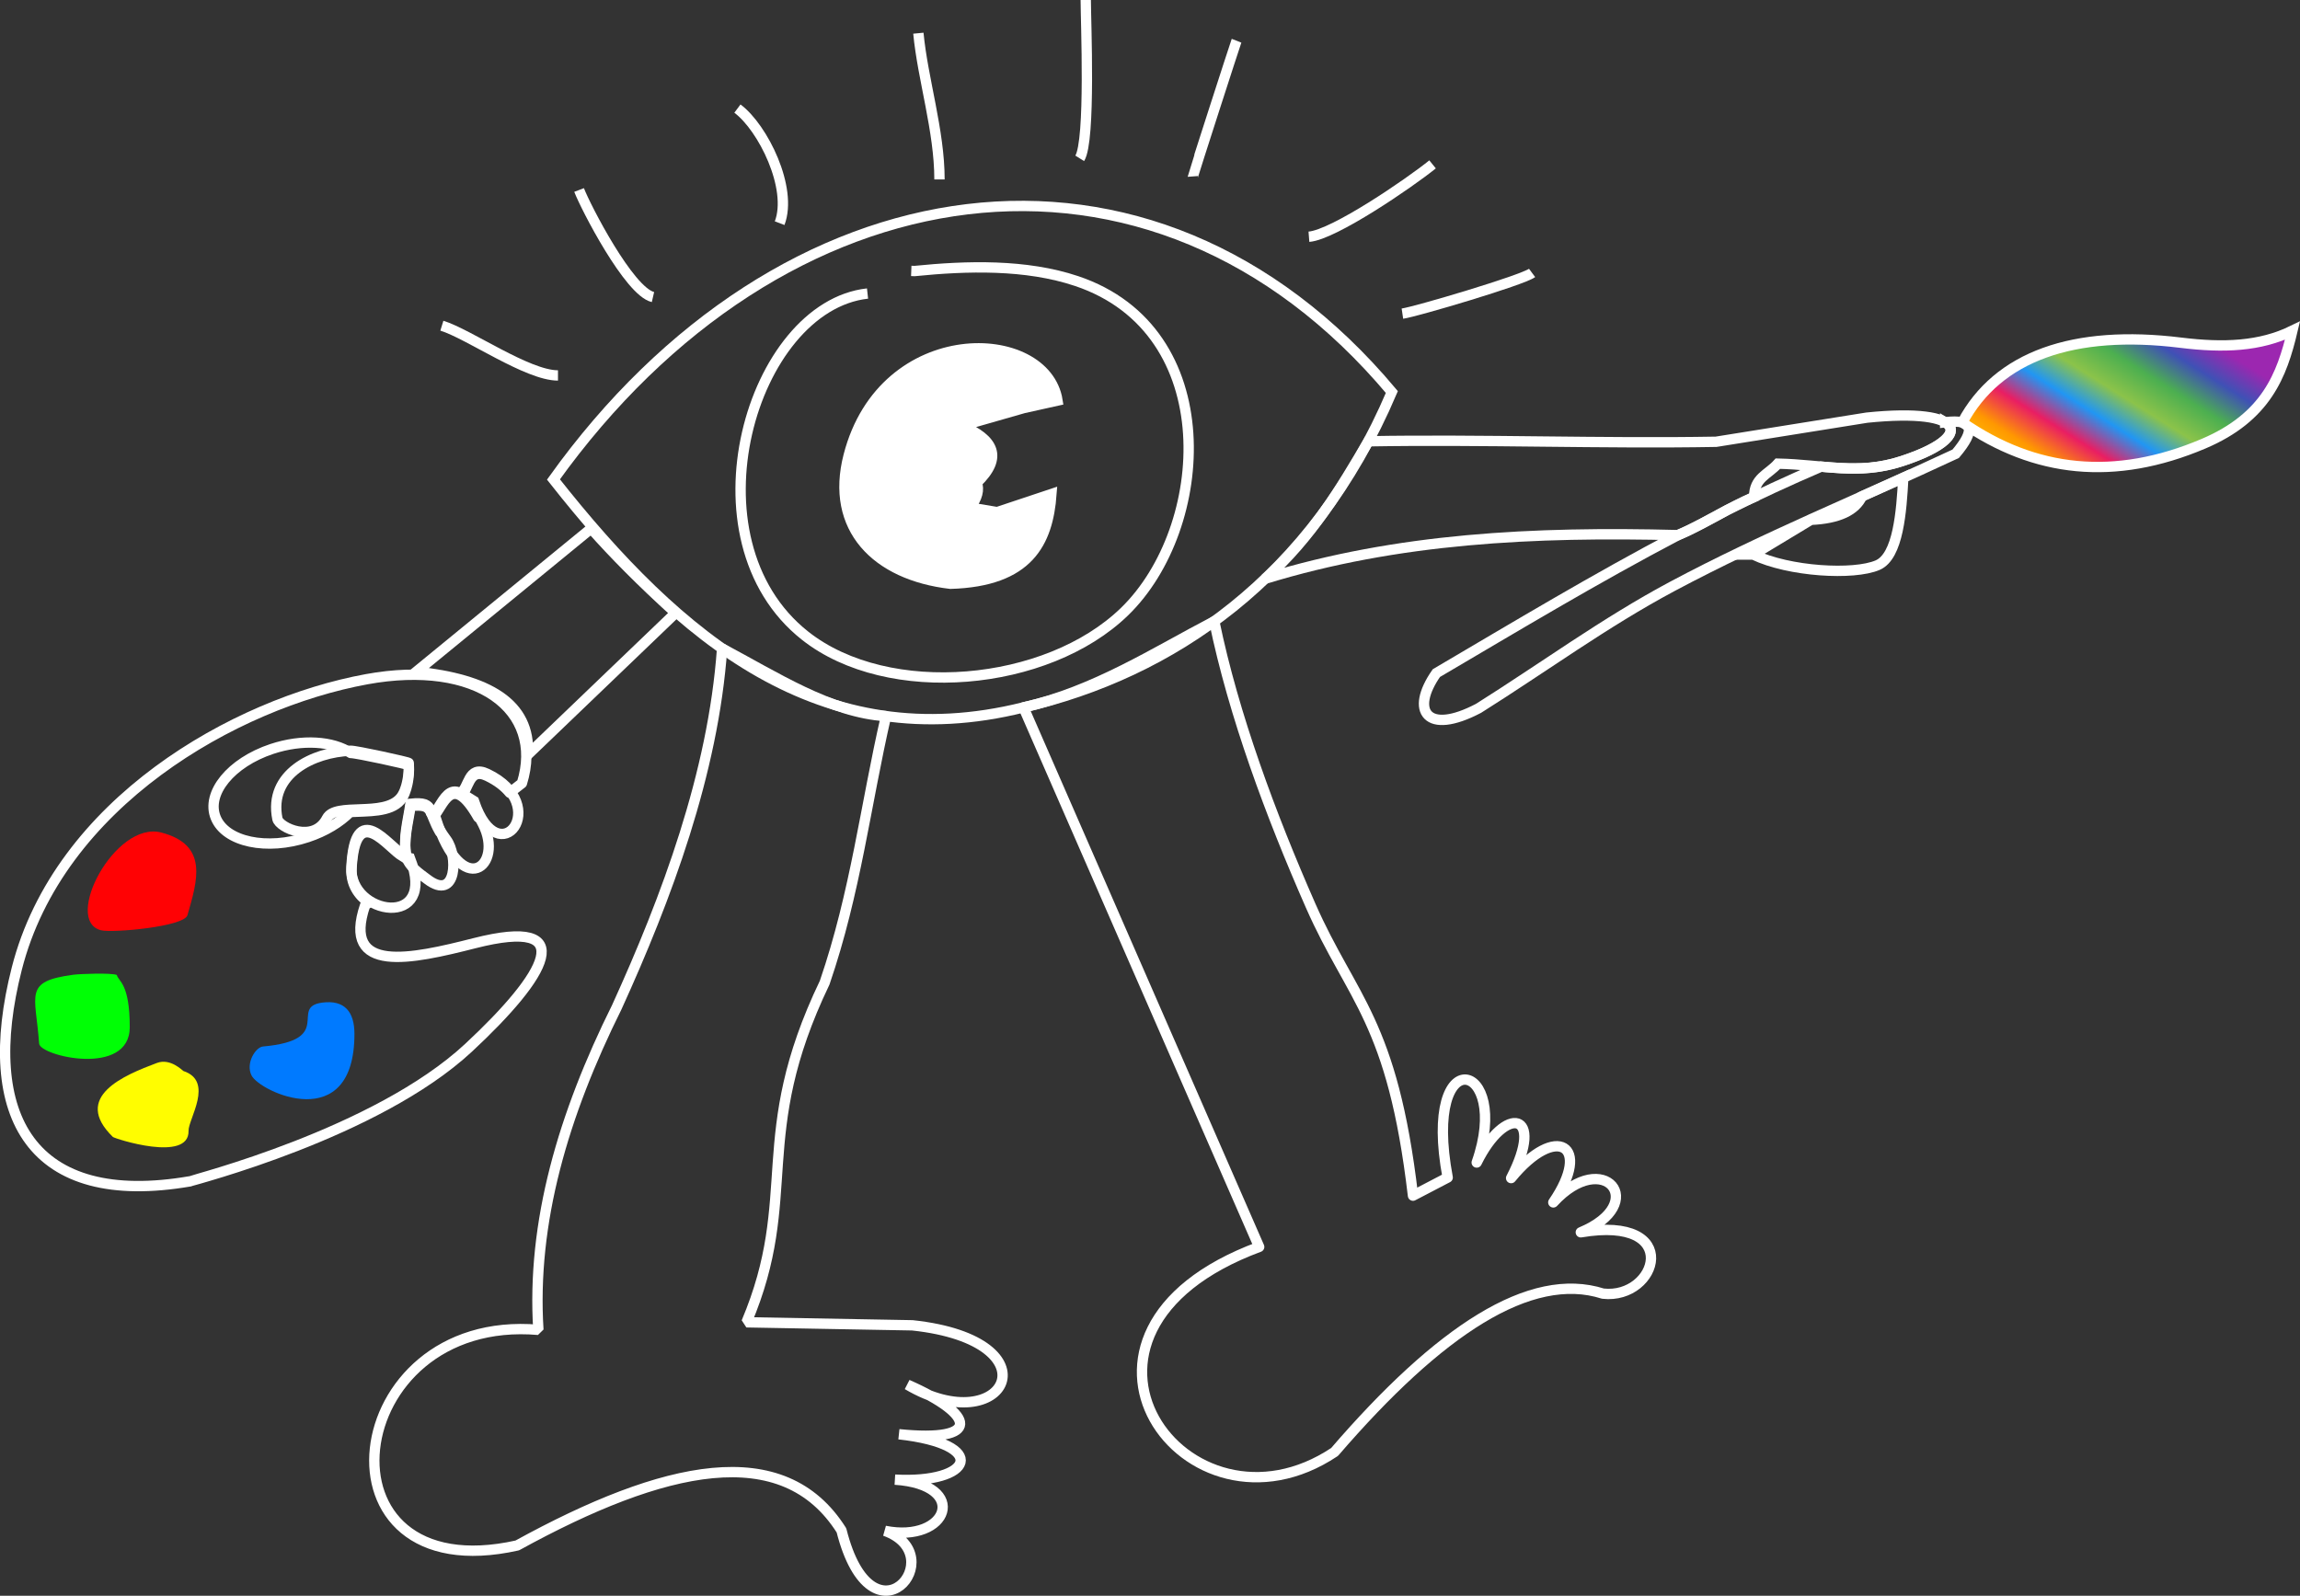 <?xml version="1.0" encoding="UTF-8"?>
<!DOCTYPE svg PUBLIC "-//W3C//DTD SVG 1.1//EN" "http://www.w3.org/Graphics/SVG/1.1/DTD/svg11.dtd">
<!-- Creator: CorelDRAW X8 -->
<svg xmlns="http://www.w3.org/2000/svg" xml:space="preserve" width="526px" height="365px" version="1.1" style="shape-rendering:geometricPrecision; text-rendering:geometricPrecision; image-rendering:optimizeQuality; fill-rule:evenodd; clip-rule:evenodd"
viewBox="0 0 434310 301364"
 xmlns:xlink="http://www.w3.org/1999/xlink">
 <rect x="0" y="0" width="434310" height="301364" fill="#333333" stroke="none"/>
 <defs>
  <style type="text/css">
   <![CDATA[
    .str1 {stroke:white;stroke-width:1951.24}
    .str0 {stroke:white;stroke-width:1951.24;stroke-linejoin:round}
    .str2 {stroke:white;stroke-width:1951.24;stroke-linejoin:bevel}
    .fil0 {fill:none}
    .fil4 {fill:#007AFF}
    .fil2 {fill:#00FF05}
    .fil1 {fill:#FF0204}
    .fil3 {fill:#FFFD00}
    .fil6 {fill:white}
    .fil5 {fill:url(#id0)}
   ]]>
  </style>
  <linearGradient id="id0" gradientUnits="userSpaceOnUse" x1="391070" y1="95063.5" x2="412364" y2="61420.2">
   <stop offset="0" style="stop-opacity:1; stop-color:#FFC107"/>
   <stop offset="0.122" style="stop-opacity:1; stop-color:#FF9800"/>
   <stop offset="0.271" style="stop-opacity:1; stop-color:#E91E63"/>
   <stop offset="0.42" style="stop-opacity:1; stop-color:#2196F3"/>
   <stop offset="0.561" style="stop-opacity:1; stop-color:#8BC34A"/>
   <stop offset="0.71" style="stop-opacity:1; stop-color:#4CAF50"/>
   <stop offset="0.859" style="stop-opacity:1; stop-color:#3F51B5"/>
   <stop offset="1" style="stop-opacity:1; stop-color:#9C27B0"/>
  </linearGradient>
 </defs>
 <g id="Capa_x0020_1">
  <path class="fil0 str0" d="M68941 170980c-4459,13102 8786,10163 20673,7137 20124,-5123 13585,6062 -1135,19749 -17437,16211 -52072,24961 -52567,25222 -29969,5176 -39849,-12248 -32745,-40148 7966,-31290 41131,-50105 66059,-54670 20867,-3822 33629,5730 29328,19646l-2305 1795c-937,-1149 -2314,-2250 -4243,-3169 -3672,-1750 -3375,2789 -5075,3670 209,-110 2581,1557 2610,1569 305,912 635,1705 979,2392l-224 175c-5079,-8906 -6574,-1970 -8540,-13l592 735c227,717 460,1386 698,2012 -2213,-3844 -1066,-5328 -5513,-4870 -495,3387 -1438,6499 -786,9894l17 79c-223,-148 -437,-320 -705,-458 -2697,-1403 -8996,-10842 -9681,2444 -143,2774 1310,4956 3253,6272l-690 537zm-2823 -17631c3318,-196 7540,75 9511,-2226 1258,-1469 1719,-4643 1569,-6623 -12,-151 -9892,-2320 -10978,-2300 -3350,-2246 -9138,-2674 -14896,-758 -7724,2569 -12464,8379 -10590,12976 1874,4598 9655,6243 17379,3674 3313,-1101 6076,-2800 8005,-4743z"/>
  <path class="fil0 str1" d="M78596 126856c11010,-9017 22020,-18034 33031,-27051 4265,4793 9398,10017 15944,15947 -9301,8921 -18603,17843 -27905,26764 578,-9739 -7601,-14272 -21070,-15660z"/>
  <path class="fil0 str1" d="M83439 61504c5076,1570 16141,9396 21924,9396"/>
  <path class="fil0 str1" d="M109350 35876c1230,3218 9444,19170 13952,20218"/>
  <path class="fil0 str1" d="M139247 20502c4830,3592 10480,15049 7973,21640"/>
  <path class="fil0 str1" d="M173417 6264c822,8665 3986,18435 3986,27620"/>
  <path class="fil0 str1" d="M205023 0c0,3842 957,26562 -1139,29898"/>
  <path class="fil0 str1" d="M233497 7688c-260,656 -8267,25499 -8257,25627"/>
  <path class="fil0 str1" d="M247165 44704c4701,-364 19032,-10173 23348,-13668"/>
  <path class="fil0 str1" d="M264818 59226c2673,-397 22624,-6306 24488,-7688"/>
  <path class="fil0 str2" d="M136355 122457c-1667,23575 -10545,47244 -19887,67749 -10091,20311 -16103,40623 -14806,60934 -37487,-3228 -43477,49546 -3987,40718 27712,-15225 50219,-20279 61219,-2847 5817,23059 21026,4703 8205,90 11974,2407 16144,-8753 1887,-9670 14673,810 18055,-6652 758,-8574 15570,1576 14684,-3620 1602,-9363 18507,10911 28485,-8264 932,-11208 -10441,-191 -20881,-380 -31322,-570 10134,-24039 745,-34921 14766,-64140 5856,-17064 7725,-33561 11587,-50340 -10416,-611 -20912,-7443 -30954,-12779z"/>
  <path class="fil1" d="M19091 175681c2158,535 15683,-674 16305,-2847 1863,-6528 4050,-13266 -4940,-15612 -8752,-2283 -18630,16658 -11365,18459z"/>
  <path class="fil2" d="M13824 184081c1208,-163 7197,-395 8236,44 290,1231 2441,1516 2441,9854 0,9448 -16940,5471 -17109,3107 -671,-9374 -3011,-11734 6432,-13005z"/>
  <path class="fil3" d="M29627 200738c-6187,2315 -16091,6402 -8307,13977 305,297 14443,4910 14285,-1163 -56,-2215 4889,-9357 -975,-11293 -149,-49 -2420,-2488 -5003,-1521z"/>
  <path class="fil4" d="M60806 189348c-6274,848 2563,7052 -11151,8282 -1373,123 -3318,3136 -2163,5459 1569,3157 19436,11436 19436,-7834 0,-4119 -1811,-6489 -6122,-5907z"/>
  <path class="fil0 str1" d="M76039 161302c-2698,-1403 -8996,-10842 -9681,2444 -471,9145 16374,11862 11057,-1684 -557,-116 -869,-496 -1376,-760z"/>
  <path class="fil0 str1" d="M76727 161682c-653,-3395 290,-6508 785,-9894 5123,-528 2824,1520 6784,6784 2202,2926 2056,11819 -3652,7452 -1277,-977 -3547,-2415 -3917,-4342z"/>
  <path class="fil0 str1" d="M81736 153911c2081,-2071 3633,-9726 9468,1740 3997,7855 -3986,14486 -8876,-1005l-592 -735z"/>
  <path class="fil0 str1" d="M86910 149788c1701,-881 1403,-5421 5075,-3670 12325,5873 2199,19151 -2465,5239 -28,-12 -2400,-1679 -2610,-1569z"/>
  <path class="fil0 str1" d="M66186 141775c-6990,255 -15538,4337 -13805,12861 335,1646 6855,4716 9347,-99 1620,-3126 10693,-117 13881,-3839 1257,-1468 1719,-4643 1568,-6622 -11,-152 -9969,-2337 -10991,-2301z"/>
  <path class="fil0 str0" d="M193261 133590c14837,33962 29674,67924 44510,101887 -43777,16242 -13741,57408 14238,38724 19781,-22963 36976,-34270 50683,-29897 10303,1167 15267,-14890 -4187,-11585 13084,-5465 4356,-16061 -5195,-5648 7409,-10823 555,-15031 -7967,-4589 6494,-12536 -1081,-13969 -6496,-2941 6720,-19139 -10424,-23560 -5482,2837 -2183,1140 -4367,2278 -6549,3418 -3879,-33062 -11532,-37050 -19330,-54767 -7469,-16966 -14544,-35970 -18197,-53701 -11147,5799 -22612,13252 -36028,16262z"/>
  <path class="fil0 str1" d="M258389 83332c21357,-380 44303,473 65659,93 9491,-1518 18983,-3037 28474,-4556 19096,-1972 20482,3714 6543,8233 -8215,2665 -14706,642 -23343,452 -1875,2090 -4511,2678 -4486,6287 -4747,1992 -9637,5224 -14383,7217 -27231,-699 -53001,578 -77954,8239 8779,-7806 14383,-17238 19490,-25965z"/>
  <path class="fil0 str1" d="M367307 79737c5476,-688 5729,1523 1991,5951 -17844,8353 -36151,15784 -53533,25058 -12703,6778 -24373,15343 -36561,23014 -9819,5166 -12960,477 -7973,-6649 15218,-8947 29969,-17829 45621,-26053l1 0c3096,-1301 6254,-3128 9394,-4794 5706,-2822 11561,-5544 17624,-8143 5059,455 9748,748 15194,-1019 8162,-2645 11066,-5690 8242,-7365z"/>
  <path class="fil0 str1" d="M331073 104728c6754,3245 18985,3943 23491,1993 3895,-1685 4491,-10145 4839,-16497 -2594,1171 -5193,2333 -7791,3495 -1253,2684 -4401,4212 -9668,4447 -3624,2187 -7248,4374 -10871,6562z"/>
  <path class="fil5 str1" d="M370547 79776c6663,-12506 21000,-17564 41269,-15060 8088,998 14970,703 21071,-2278 -1978,8372 -4937,16322 -16799,21356 -16778,7120 -31843,5470 -45541,-4018z"/>
  <path class="fil0 str1" d="M104509 90547c23929,30357 50559,52544 88752,43043 27760,-6428 54552,-24297 69564,-59558 -45485,-54267 -115486,-43304 -158316,16515z"/>
  <path class="fil0 str1" d="M163816 55428c-21844,2419 -34896,46384 -11772,64635 15696,12388 45653,9655 60296,-4556 16312,-15830 18772,-53098 -9035,-62431 -9598,-3222 -20732,-2889 -30613,-1896l-619 -24"/>
  <path class="fil6 str1" d="M193281 77065c2136,-474 4270,-949 6407,-1423 -2239,-14124 -32841,-15085 -39437,10392 -3555,13731 5208,22573 19220,24204 14748,-433 18398,-7764 19078,-16942 -3417,1139 -6833,2278 -10250,3417 -1709,-286 -3417,-569 -5125,-855 1425,-1865 1754,-3406 1281,-4698 5009,-4819 3166,-8218 -2834,-10756 3887,-1113 7773,-2226 11660,-3339z"/>
 </g>
</svg>

